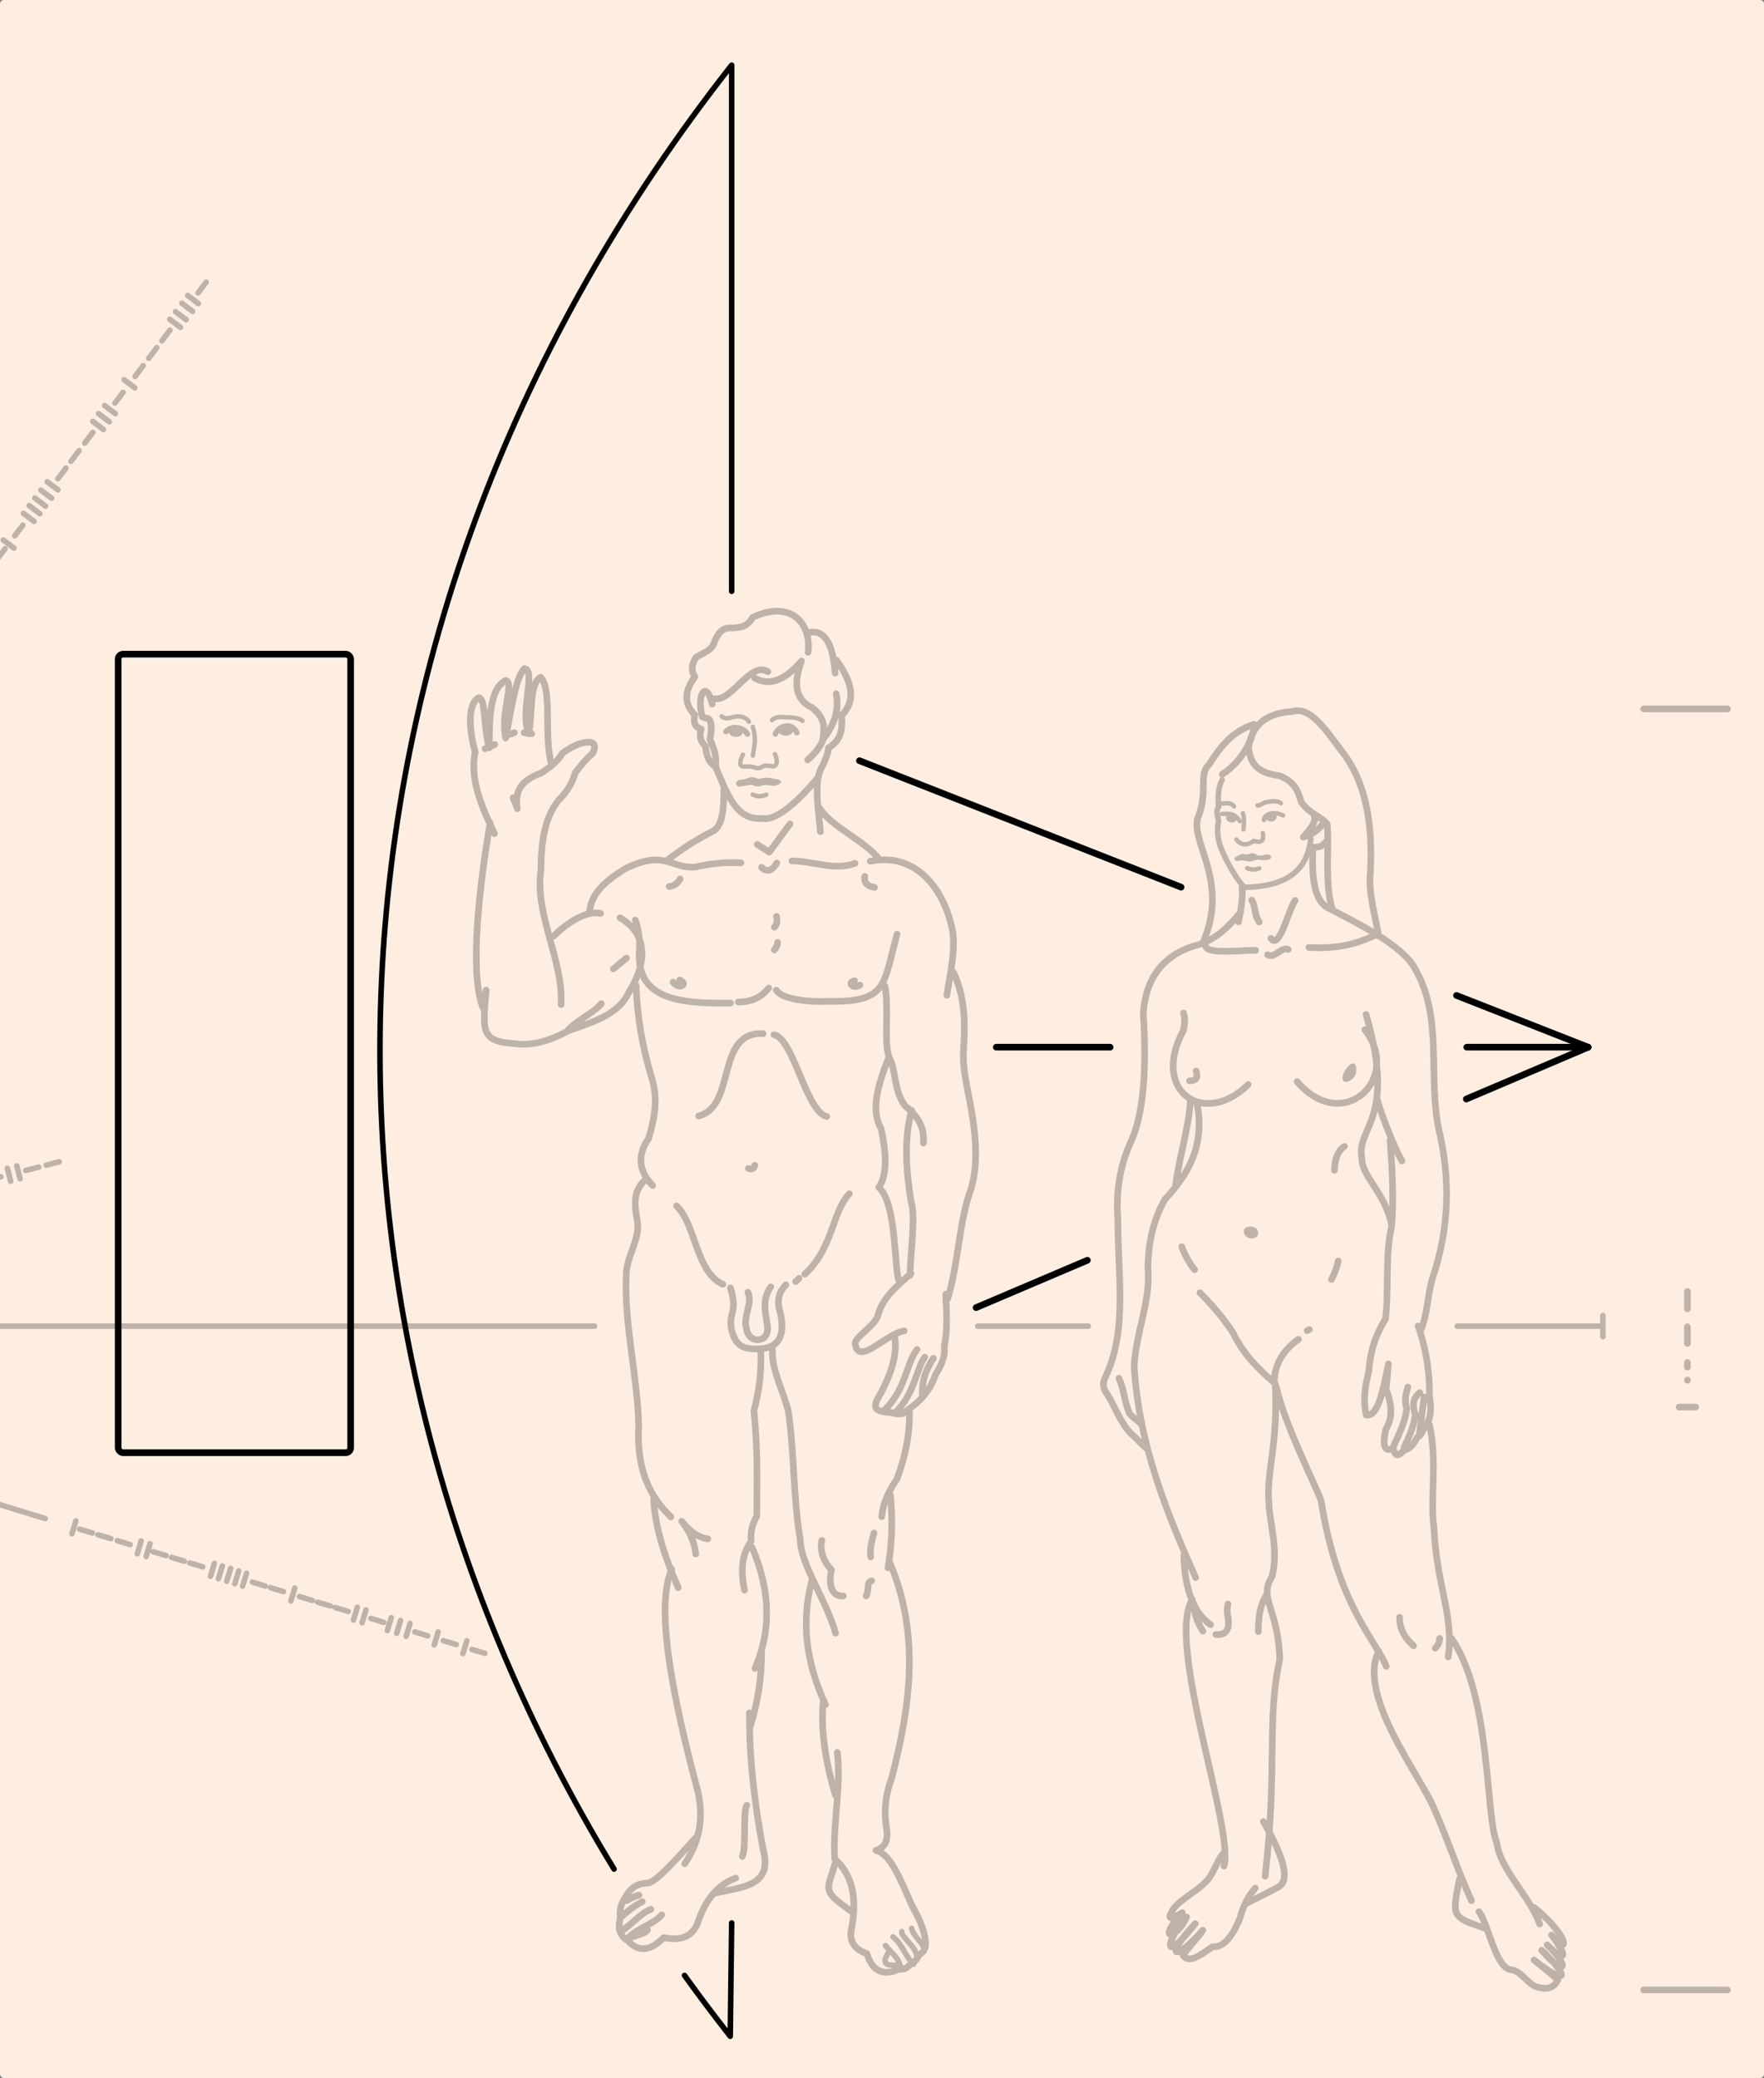 <?xml version="1.0" encoding="UTF-8" standalone="no"?>
<!-- Created with Inkscape (http://www.inkscape.org/) -->
<svg
   xmlns:svg="http://www.w3.org/2000/svg"
   xmlns="http://www.w3.org/2000/svg"
   version="1.0"
   width="1595.51"
   height="1878.857"
   id="svg7219">
  <rect width="100%" height="100%" fill="#808080" stroke="none"/>
  <defs
     id="defs7221" />
  <g
     transform="translate(-120.571,838.495)"
     id="layer1">
    <rect
       width="1595.51"
       height="1878.857"
       ry="3.539"
       x="120.571"
       y="-838.495"
       id="rect4746"
       style="opacity:1;fill:#fdeee1;fill-opacity:1;fill-rule:evenodd;stroke:none;stroke-width:5;stroke-linecap:round;stroke-linejoin:round;stroke-miterlimit:4;stroke-dasharray:none;stroke-opacity:1;display:inline;enable-background:new" />
    <path
       d="M 739.691,947.617 C 753.015,966.172 766.809,984.52 781.07,1002.646 L 782.352,900.158 M 782.352,-303.851 L 782.352,-779.584 C 387.525,-277.298 369.863,349.643 675.958,851.475"
       id="path3347"
       style="fill:none;fill-rule:evenodd;stroke:#000000;stroke-width:5;stroke-linecap:round;stroke-linejoin:round;stroke-miterlimit:4;stroke-dasharray:none;stroke-opacity:1;display:inline;enable-background:new" />
    <rect
       width="210.288"
       height="722.032"
       ry="4.476"
       x="227.45"
       y="-247.019"
       id="rect4157"
       style="opacity:1;fill:none;fill-opacity:1;fill-rule:evenodd;stroke:#000000;stroke-width:6;stroke-linecap:round;stroke-miterlimit:4;stroke-dasharray:none;stroke-opacity:1;display:inline;enable-background:new" />
    <path
       d="M 1124.655,108.341 L 1021.686,108.341 M 1557.054,108.341 L 1447.248,108.341"
       id="path4200"
       style="fill:none;fill-rule:evenodd;stroke:#000000;stroke-width:6;stroke-linecap:round;stroke-linejoin:miter;stroke-miterlimit:4;stroke-dasharray:none;stroke-opacity:1;display:inline;enable-background:new" />
    <path
       d="M 1188.859,-36.344 L 897.909,-150.692 M 1556.903,108.304 L 1437.951,61.554"
       id="path4207"
       style="fill:none;fill-rule:evenodd;stroke:#000000;stroke-width:6;stroke-linecap:round;stroke-linejoin:miter;stroke-miterlimit:4;stroke-dasharray:none;stroke-opacity:1;display:inline;enable-background:new" />
    <path
       d="M 1104.069,301.011 L 1003.433,343.813 M 1557.007,108.371 L 1446.836,155.228"
       id="path4209"
       style="fill:none;fill-rule:evenodd;stroke:#000000;stroke-width:6;stroke-linecap:round;stroke-linejoin:miter;stroke-miterlimit:4;stroke-dasharray:none;stroke-opacity:1;display:inline;enable-background:new" />
    <path
       d="M 82.065,-295.337 L 86.909,-291.674 L 91.752,-288.012"
       id="path4335"
       style="fill:none;fill-rule:evenodd;stroke:#000000;stroke-width:5;stroke-linecap:round;stroke-linejoin:miter;stroke-miterlimit:4;stroke-dasharray:none;stroke-opacity:0.251;display:inline;enable-background:new" />
    <path
       d="M 87.728,-302.841 L 92.572,-299.178 L 97.415,-295.517"
       id="path4337"
       style="fill:none;fill-rule:evenodd;stroke:#000000;stroke-width:5;stroke-linecap:round;stroke-linejoin:miter;stroke-miterlimit:4;stroke-dasharray:none;stroke-opacity:0.251;display:inline;enable-background:new" />
    <path
       d="M 93.033,-309.871 L 97.877,-306.208 L 102.72,-302.546"
       id="path4339"
       style="fill:none;fill-rule:evenodd;stroke:#000000;stroke-width:5;stroke-linecap:round;stroke-linejoin:miter;stroke-miterlimit:4;stroke-dasharray:none;stroke-opacity:0.251;display:inline;enable-background:new" />
    <path
       d="M 98.294,-316.844 L 103.139,-313.18 L 107.982,-309.519"
       id="path4341"
       style="fill:none;fill-rule:evenodd;stroke:#000000;stroke-width:5;stroke-linecap:round;stroke-linejoin:miter;stroke-miterlimit:4;stroke-dasharray:none;stroke-opacity:0.251;display:inline;enable-background:new" />
    <path
       d="M 123.512,-350.26 L 128.357,-346.597 L 133.2,-342.936"
       id="path4343"
       style="fill:none;fill-rule:evenodd;stroke:#000000;stroke-width:5;stroke-linecap:round;stroke-linejoin:miter;stroke-miterlimit:4;stroke-dasharray:none;stroke-opacity:0.251;display:inline;enable-background:new" />
    <path
       d="M 141.724,-374.393 L 146.568,-370.729 L 151.411,-367.068"
       id="path4345"
       style="fill:none;fill-rule:evenodd;stroke:#000000;stroke-width:5;stroke-linecap:round;stroke-linejoin:miter;stroke-miterlimit:4;stroke-dasharray:none;stroke-opacity:0.251;display:inline;enable-background:new" />
    <path
       d="M 146.965,-381.337 L 151.809,-377.674 L 156.652,-374.013"
       id="path4347"
       style="fill:none;fill-rule:evenodd;stroke:#000000;stroke-width:5;stroke-linecap:round;stroke-linejoin:miter;stroke-miterlimit:4;stroke-dasharray:none;stroke-opacity:0.251;display:inline;enable-background:new" />
    <path
       d="M 152.098,-388.14 L 156.943,-384.476 L 161.785,-380.815"
       id="path4349"
       style="fill:none;fill-rule:evenodd;stroke:#000000;stroke-width:5;stroke-linecap:round;stroke-linejoin:miter;stroke-miterlimit:4;stroke-dasharray:none;stroke-opacity:0.251;display:inline;enable-background:new" />
    <path
       d="M 157.53,-395.337 L 162.374,-391.674 L 167.217,-388.013"
       id="path4351"
       style="fill:none;fill-rule:evenodd;stroke:#000000;stroke-width:5;stroke-linecap:round;stroke-linejoin:miter;stroke-miterlimit:4;stroke-dasharray:none;stroke-opacity:0.251;display:inline;enable-background:new" />
    <path
       d="M 163.239,-402.903 L 168.083,-399.239 L 172.926,-395.578"
       id="path4353"
       style="fill:none;fill-rule:evenodd;stroke:#000000;stroke-width:5;stroke-linecap:round;stroke-linejoin:miter;stroke-miterlimit:4;stroke-dasharray:none;stroke-opacity:0.251;display:inline;enable-background:new" />
    <path
       d="M 204.431,-457.487 L 209.276,-453.824 L 214.118,-450.163"
       id="path4355"
       style="fill:none;fill-rule:evenodd;stroke:#000000;stroke-width:5;stroke-linecap:round;stroke-linejoin:miter;stroke-miterlimit:4;stroke-dasharray:none;stroke-opacity:0.251;display:inline;enable-background:new" />
    <path
       d="M 209.714,-464.487 L 214.558,-460.824 L 219.401,-457.163"
       id="path4357"
       style="fill:none;fill-rule:evenodd;stroke:#000000;stroke-width:5;stroke-linecap:round;stroke-linejoin:miter;stroke-miterlimit:4;stroke-dasharray:none;stroke-opacity:0.251;display:inline;enable-background:new" />
    <path
       d="M 215.229,-471.796 L 220.073,-468.132 L 224.916,-464.471"
       id="path4359"
       style="fill:none;fill-rule:evenodd;stroke:#000000;stroke-width:5;stroke-linecap:round;stroke-linejoin:miter;stroke-miterlimit:4;stroke-dasharray:none;stroke-opacity:0.251;display:inline;enable-background:new" />
    <path
       d="M 232.844,-495.137 L 237.688,-491.474 L 242.531,-487.813"
       id="path4361"
       style="fill:none;fill-rule:evenodd;stroke:#000000;stroke-width:5;stroke-linecap:round;stroke-linejoin:miter;stroke-miterlimit:4;stroke-dasharray:none;stroke-opacity:0.251;display:inline;enable-background:new" />
    <path
       d="M 274.097,-549.803 L 278.942,-546.139 L 283.784,-542.478"
       id="path4363"
       style="fill:none;fill-rule:evenodd;stroke:#000000;stroke-width:5;stroke-linecap:round;stroke-linejoin:miter;stroke-miterlimit:4;stroke-dasharray:none;stroke-opacity:0.251;display:inline;enable-background:new" />
    <path
       d="M 279.315,-556.718 L 284.16,-553.054 L 289.003,-549.393"
       id="path4365"
       style="fill:none;fill-rule:evenodd;stroke:#000000;stroke-width:5;stroke-linecap:round;stroke-linejoin:miter;stroke-miterlimit:4;stroke-dasharray:none;stroke-opacity:0.251;display:inline;enable-background:new" />
    <path
       d="M 285.045,-564.311 L 289.89,-560.647 L 294.733,-556.986"
       id="path4367"
       style="fill:none;fill-rule:evenodd;stroke:#000000;stroke-width:5;stroke-linecap:round;stroke-linejoin:miter;stroke-miterlimit:4;stroke-dasharray:none;stroke-opacity:0.251;display:inline;enable-background:new" />
    <path
       d="M 290.329,-571.313 L 295.174,-567.649 L 300.017,-563.988"
       id="path4369"
       style="fill:none;fill-rule:evenodd;stroke:#000000;stroke-width:5;stroke-linecap:round;stroke-linejoin:miter;stroke-miterlimit:4;stroke-dasharray:none;stroke-opacity:0.251;display:inline;enable-background:new" />
    <path
       d="M 299.716,-573.668 L 303.379,-578.513 L 307.041,-583.355"
       id="path4371"
       style="fill:none;fill-rule:evenodd;stroke:#000000;stroke-width:5;stroke-linecap:round;stroke-linejoin:miter;stroke-miterlimit:4;stroke-dasharray:none;stroke-opacity:0.251;display:inline;enable-background:new" />
    <path
       d="M 266.962,-530.265 L 270.626,-535.11 L 274.287,-539.953"
       id="path4373"
       style="fill:none;fill-rule:evenodd;stroke:#000000;stroke-width:5;stroke-linecap:round;stroke-linejoin:miter;stroke-miterlimit:4;stroke-dasharray:none;stroke-opacity:0.251;display:inline;enable-background:new" />
    <path
       d="M 255.08,-514.521 L 258.744,-519.365 L 262.405,-524.208"
       id="path4375"
       style="fill:none;fill-rule:evenodd;stroke:#000000;stroke-width:5;stroke-linecap:round;stroke-linejoin:miter;stroke-miterlimit:4;stroke-dasharray:none;stroke-opacity:0.251;display:inline;enable-background:new" />
    <path
       d="M 242.729,-498.153 L 246.392,-502.998 L 250.054,-507.841"
       id="path4377"
       style="fill:none;fill-rule:evenodd;stroke:#000000;stroke-width:5;stroke-linecap:round;stroke-linejoin:miter;stroke-miterlimit:4;stroke-dasharray:none;stroke-opacity:0.251;display:inline;enable-background:new" />
    <path
       d="M 224.521,-474.025 L 228.184,-478.87 L 231.845,-483.712"
       id="path4379"
       style="fill:none;fill-rule:evenodd;stroke:#000000;stroke-width:5;stroke-linecap:round;stroke-linejoin:miter;stroke-miterlimit:4;stroke-dasharray:none;stroke-opacity:0.251;display:inline;enable-background:new" />
    <path
       d="M 197.219,-437.848 L 200.883,-442.692 L 204.544,-447.535"
       id="path4381"
       style="fill:none;fill-rule:evenodd;stroke:#000000;stroke-width:5;stroke-linecap:round;stroke-linejoin:miter;stroke-miterlimit:4;stroke-dasharray:none;stroke-opacity:0.251;display:inline;enable-background:new" />
    <path
       d="M 184.805,-421.398 L 188.469,-426.242 L 192.13,-431.085"
       id="path4383"
       style="fill:none;fill-rule:evenodd;stroke:#000000;stroke-width:5;stroke-linecap:round;stroke-linejoin:miter;stroke-miterlimit:4;stroke-dasharray:none;stroke-opacity:0.251;display:inline;enable-background:new" />
    <path
       d="M 172.944,-405.68 L 176.608,-410.525 L 180.269,-415.368"
       id="path4385"
       style="fill:none;fill-rule:evenodd;stroke:#000000;stroke-width:5;stroke-linecap:round;stroke-linejoin:miter;stroke-miterlimit:4;stroke-dasharray:none;stroke-opacity:0.251;display:inline;enable-background:new" />
    <path
       d="M 133.93,-353.981 L 137.593,-358.826 L 141.254,-363.669"
       id="path4387"
       style="fill:none;fill-rule:evenodd;stroke:#000000;stroke-width:5;stroke-linecap:round;stroke-linejoin:miter;stroke-miterlimit:4;stroke-dasharray:none;stroke-opacity:0.251;display:inline;enable-background:new" />
    <path
       d="M 117.83,-332.648 L 121.494,-337.492 L 125.155,-342.335"
       id="path4389"
       style="fill:none;fill-rule:evenodd;stroke:#000000;stroke-width:5;stroke-linecap:round;stroke-linejoin:miter;stroke-miterlimit:4;stroke-dasharray:none;stroke-opacity:0.251;display:inline;enable-background:new" />
    <path
       d="M 107.161,-318.51 L 110.824,-323.354 L 114.486,-328.197"
       id="path4391"
       style="fill:none;fill-rule:evenodd;stroke:#000000;stroke-width:5;stroke-linecap:round;stroke-linejoin:miter;stroke-miterlimit:4;stroke-dasharray:none;stroke-opacity:0.251;display:inline;enable-background:new" />
    <path
       d="M -346.208,378.952 L 161.503,534.562"
       id="path3365"
       style="fill:none;fill-rule:evenodd;stroke:#000000;stroke-width:5;stroke-linecap:round;stroke-linejoin:miter;stroke-miterlimit:4;stroke-dasharray:none;stroke-opacity:0.251;display:inline;enable-background:new" />
    <path
       d="M 192.539,544.075 L 198.348,545.846 L 204.156,547.615"
       id="path3367"
       style="fill:none;fill-rule:evenodd;stroke:#000000;stroke-width:5;stroke-linecap:round;stroke-linejoin:miter;stroke-miterlimit:4;stroke-dasharray:none;stroke-opacity:0.251;display:inline;enable-background:new" />
    <path
       d="M 209.219,549.187 L 215.029,550.958 L 220.836,552.727"
       id="path3369"
       style="fill:none;fill-rule:evenodd;stroke:#000000;stroke-width:5;stroke-linecap:round;stroke-linejoin:miter;stroke-miterlimit:4;stroke-dasharray:none;stroke-opacity:0.251;display:inline;enable-background:new" />
    <path
       d="M 226.677,554.558 L 232.487,556.329 L 238.294,558.099"
       id="path3371"
       style="fill:none;fill-rule:evenodd;stroke:#000000;stroke-width:5;stroke-linecap:round;stroke-linejoin:miter;stroke-miterlimit:4;stroke-dasharray:none;stroke-opacity:0.251;display:inline;enable-background:new" />
    <path
       d="M 259.158,564.514 L 264.968,566.285 L 270.776,568.054"
       id="path3373"
       style="fill:none;fill-rule:evenodd;stroke:#000000;stroke-width:5;stroke-linecap:round;stroke-linejoin:miter;stroke-miterlimit:4;stroke-dasharray:none;stroke-opacity:0.251;display:inline;enable-background:new" />
    <path
       d="M 275.759,569.602 L 281.569,571.373 L 287.376,573.142"
       id="path3375"
       style="fill:none;fill-rule:evenodd;stroke:#000000;stroke-width:5;stroke-linecap:round;stroke-linejoin:miter;stroke-miterlimit:4;stroke-dasharray:none;stroke-opacity:0.251;display:inline;enable-background:new" />
    <path
       d="M 292.273,574.663 L 298.083,576.434 L 303.89,578.203"
       id="path3377"
       style="fill:none;fill-rule:evenodd;stroke:#000000;stroke-width:5;stroke-linecap:round;stroke-linejoin:miter;stroke-miterlimit:4;stroke-dasharray:none;stroke-opacity:0.251;display:inline;enable-background:new" />
    <path
       d="M 348.874,592.011 L 354.684,593.782 L 360.492,595.551"
       id="path3379"
       style="fill:none;fill-rule:evenodd;stroke:#000000;stroke-width:5;stroke-linecap:round;stroke-linejoin:miter;stroke-miterlimit:4;stroke-dasharray:none;stroke-opacity:0.251;display:inline;enable-background:new" />
    <path
       d="M 365.276,597.038 L 371.086,598.809 L 376.894,600.579"
       id="path3381"
       style="fill:none;fill-rule:evenodd;stroke:#000000;stroke-width:5;stroke-linecap:round;stroke-linejoin:miter;stroke-miterlimit:4;stroke-dasharray:none;stroke-opacity:0.251;display:inline;enable-background:new" />
    <path
       d="M 391.471,605.067 L 397.281,606.838 L 403.088,608.607"
       id="path3383"
       style="fill:none;fill-rule:evenodd;stroke:#000000;stroke-width:5;stroke-linecap:round;stroke-linejoin:miter;stroke-miterlimit:4;stroke-dasharray:none;stroke-opacity:0.251;display:inline;enable-background:new" />
    <path
       d="M 407.811,610.075 L 413.621,611.846 L 419.428,613.615"
       id="path3385"
       style="fill:none;fill-rule:evenodd;stroke:#000000;stroke-width:5;stroke-linecap:round;stroke-linejoin:miter;stroke-miterlimit:4;stroke-dasharray:none;stroke-opacity:0.251;display:inline;enable-background:new" />
    <path
       d="M 423.84,614.988 L 429.65,616.759 L 435.458,618.528"
       id="path3387"
       style="fill:none;fill-rule:evenodd;stroke:#000000;stroke-width:5;stroke-linecap:round;stroke-linejoin:miter;stroke-miterlimit:4;stroke-dasharray:none;stroke-opacity:0.251;display:inline;enable-background:new" />
    <path
       d="M 456.061,624.863 L 461.871,626.634 L 467.678,628.403"
       id="path3389"
       style="fill:none;fill-rule:evenodd;stroke:#000000;stroke-width:5;stroke-linecap:round;stroke-linejoin:miter;stroke-miterlimit:4;stroke-dasharray:none;stroke-opacity:0.251;display:inline;enable-background:new" />
    <path
       d="M 495.811,637.047 L 501.621,638.817 L 507.429,640.587"
       id="path3391"
       style="fill:none;fill-rule:evenodd;stroke:#000000;stroke-width:5;stroke-linecap:round;stroke-linejoin:miter;stroke-miterlimit:4;stroke-dasharray:none;stroke-opacity:0.251;display:inline;enable-background:new" />
    <path
       d="M 521.603,644.931 L 527.412,646.702 L 533.22,648.471"
       id="path3393"
       style="fill:none;fill-rule:evenodd;stroke:#000000;stroke-width:5;stroke-linecap:round;stroke-linejoin:miter;stroke-miterlimit:4;stroke-dasharray:none;stroke-opacity:0.251;display:inline;enable-background:new" />
    <path
       d="M 185.652,548.317 L 187.423,542.507 L 189.192,536.699"
       id="path3397"
       style="fill:none;fill-rule:evenodd;stroke:#000000;stroke-width:5;stroke-linecap:round;stroke-linejoin:miter;stroke-miterlimit:4;stroke-dasharray:none;stroke-opacity:0.251;display:inline;enable-background:new" />
    <path
       d="M 244.732,566.424 L 246.503,560.615 L 248.272,554.807"
       id="path3399"
       style="fill:none;fill-rule:evenodd;stroke:#000000;stroke-width:5;stroke-linecap:round;stroke-linejoin:miter;stroke-miterlimit:4;stroke-dasharray:none;stroke-opacity:0.251;display:inline;enable-background:new" />
    <path
       d="M 252.746,568.881 L 254.516,563.071 L 256.286,557.263"
       id="path3401"
       style="fill:none;fill-rule:evenodd;stroke:#000000;stroke-width:5;stroke-linecap:round;stroke-linejoin:miter;stroke-miterlimit:4;stroke-dasharray:none;stroke-opacity:0.251;display:inline;enable-background:new" />
    <path
       d="M 310.943,586.718 L 312.713,580.908 L 314.483,575.1"
       id="path3403"
       style="fill:none;fill-rule:evenodd;stroke:#000000;stroke-width:5;stroke-linecap:round;stroke-linejoin:miter;stroke-miterlimit:4;stroke-dasharray:none;stroke-opacity:0.251;display:inline;enable-background:new" />
    <path
       d="M 318.14,588.923 L 319.91,583.114 L 321.68,577.306"
       id="path3405"
       style="fill:none;fill-rule:evenodd;stroke:#000000;stroke-width:5;stroke-linecap:round;stroke-linejoin:miter;stroke-miterlimit:4;stroke-dasharray:none;stroke-opacity:0.251;display:inline;enable-background:new" />
    <path
       d="M 325.643,591.223 L 327.413,585.413 L 329.183,579.606"
       id="path3407"
       style="fill:none;fill-rule:evenodd;stroke:#000000;stroke-width:5;stroke-linecap:round;stroke-linejoin:miter;stroke-miterlimit:4;stroke-dasharray:none;stroke-opacity:0.251;display:inline;enable-background:new" />
    <path
       d="M 332.961,593.466 L 334.732,587.656 L 336.502,581.849"
       id="path3409"
       style="fill:none;fill-rule:evenodd;stroke:#000000;stroke-width:5;stroke-linecap:round;stroke-linejoin:miter;stroke-miterlimit:4;stroke-dasharray:none;stroke-opacity:0.251;display:inline;enable-background:new" />
    <path
       d="M 340.009,595.626 L 341.78,589.816 L 343.549,584.009"
       id="path3411"
       style="fill:none;fill-rule:evenodd;stroke:#000000;stroke-width:5;stroke-linecap:round;stroke-linejoin:miter;stroke-miterlimit:4;stroke-dasharray:none;stroke-opacity:0.251;display:inline;enable-background:new" />
    <path
       d="M 383.661,609.005 L 385.432,603.195 L 387.201,597.388"
       id="path3413"
       style="fill:none;fill-rule:evenodd;stroke:#000000;stroke-width:5;stroke-linecap:round;stroke-linejoin:miter;stroke-miterlimit:4;stroke-dasharray:none;stroke-opacity:0.251;display:inline;enable-background:new" />
    <path
       d="M 440.266,626.354 L 442.037,620.544 L 443.806,614.737"
       id="path3415"
       style="fill:none;fill-rule:evenodd;stroke:#000000;stroke-width:5;stroke-linecap:round;stroke-linejoin:miter;stroke-miterlimit:4;stroke-dasharray:none;stroke-opacity:0.251;display:inline;enable-background:new" />
    <path
       d="M 448.06,628.743 L 449.831,622.933 L 451.6,617.126"
       id="path3417"
       style="fill:none;fill-rule:evenodd;stroke:#000000;stroke-width:5;stroke-linecap:round;stroke-linejoin:miter;stroke-miterlimit:4;stroke-dasharray:none;stroke-opacity:0.251;display:inline;enable-background:new" />
    <path
       d="M 470.915,635.748 L 472.686,629.938 L 474.455,624.131"
       id="path3419"
       style="fill:none;fill-rule:evenodd;stroke:#000000;stroke-width:5;stroke-linecap:round;stroke-linejoin:miter;stroke-miterlimit:4;stroke-dasharray:none;stroke-opacity:0.251;display:inline;enable-background:new" />
    <path
       d="M 479.341,638.331 L 481.112,632.521 L 482.882,626.713"
       id="path3421"
       style="fill:none;fill-rule:evenodd;stroke:#000000;stroke-width:5;stroke-linecap:round;stroke-linejoin:miter;stroke-miterlimit:4;stroke-dasharray:none;stroke-opacity:0.251;display:inline;enable-background:new" />
    <path
       d="M 487.917,640.959 L 489.688,635.149 L 491.457,629.342"
       id="path3423"
       style="fill:none;fill-rule:evenodd;stroke:#000000;stroke-width:5;stroke-linecap:round;stroke-linejoin:miter;stroke-miterlimit:4;stroke-dasharray:none;stroke-opacity:0.251;display:inline;enable-background:new" />
    <path
       d="M 513.31,648.742 L 515.081,642.932 L 516.85,637.125"
       id="path3425"
       style="fill:none;fill-rule:evenodd;stroke:#000000;stroke-width:5;stroke-linecap:round;stroke-linejoin:miter;stroke-miterlimit:4;stroke-dasharray:none;stroke-opacity:0.251;display:inline;enable-background:new" />
    <path
       d="M 93.281,232.778 L 87.399,234.293 L 81.52,235.807"
       id="path3482"
       style="fill:none;fill-rule:evenodd;stroke:#000000;stroke-width:5;stroke-linecap:round;stroke-linejoin:miter;stroke-miterlimit:4;stroke-dasharray:none;stroke-opacity:0.251;display:inline;enable-background:new" />
    <path
       d="M 121.358,225.57 L 115.476,227.085 L 109.597,228.598"
       id="path3484"
       style="fill:none;fill-rule:evenodd;stroke:#000000;stroke-width:5;stroke-linecap:round;stroke-linejoin:miter;stroke-miterlimit:4;stroke-dasharray:none;stroke-opacity:0.251;display:inline;enable-background:new" />
    <path
       d="M 155.655,216.758 L 149.773,218.272 L 143.894,219.786"
       id="path3486"
       style="fill:none;fill-rule:evenodd;stroke:#000000;stroke-width:5;stroke-linecap:round;stroke-linejoin:miter;stroke-miterlimit:4;stroke-dasharray:none;stroke-opacity:0.251;display:inline;enable-background:new" />
    <path
       d="M 174.135,212.004 L 168.253,213.518 L 162.374,215.032"
       id="path3488"
       style="fill:none;fill-rule:evenodd;stroke:#000000;stroke-width:5;stroke-linecap:round;stroke-linejoin:miter;stroke-miterlimit:4;stroke-dasharray:none;stroke-opacity:0.251;display:inline;enable-background:new" />
    <path
       d="M 135.761,215.599 L 137.275,221.481 L 138.789,227.36"
       id="path3490"
       style="fill:none;fill-rule:evenodd;stroke:#000000;stroke-width:5;stroke-linecap:round;stroke-linejoin:miter;stroke-miterlimit:4;stroke-dasharray:none;stroke-opacity:0.251;display:inline;enable-background:new" />
    <path
       d="M 127.2,217.798 L 128.714,223.68 L 130.228,229.56"
       id="path3492"
       style="fill:none;fill-rule:evenodd;stroke:#000000;stroke-width:5;stroke-linecap:round;stroke-linejoin:miter;stroke-miterlimit:4;stroke-dasharray:none;stroke-opacity:0.251;display:inline;enable-background:new" />
    <path
       d="M 99.295,224.968 L 100.809,230.85 L 102.323,236.73"
       id="path3494"
       style="fill:none;fill-rule:evenodd;stroke:#000000;stroke-width:5;stroke-linecap:round;stroke-linejoin:miter;stroke-miterlimit:4;stroke-dasharray:none;stroke-opacity:0.251;display:inline;enable-background:new" />
    <path
       d="M 1004.925,360.575 L 1104.918,360.575 M 1438.543,360.575 L 1567.476,360.575 M -402.51,360.575 L 658.36,360.575 M 1570.364,350.986 L 1570.364,370.163"
       id="path4211"
       style="fill:none;fill-rule:evenodd;stroke:#000000;stroke-width:5;stroke-linecap:round;stroke-linejoin:miter;stroke-miterlimit:4;stroke-dasharray:none;stroke-opacity:0.251;display:inline;enable-background:new" />
    <g
       id="g8402"
       style="opacity:0.25">
      <path
         d="M 1240.785,-5.033 C 1242.831,-15.876 1244.877,-25.305 1243.982,-37.156 M 1309.305,-100.27 C 1311.234,-95.32 1305.286,-88.455 1299.339,-81.59 C 1306.233,-83.513 1313.141,-87.409 1318.114,-95.269 M 1319.948,-77.488 C 1316.97,-73.561 1314.014,-72.596 1311.066,-72.618 M 1252.725,-24.686 C 1256.612,-18.734 1254.595,-11.84 1259.458,-4.894 M 1256.32,20.748 C 1241.578,20.637 1214.031,24.38 1211.134,17.449 M 1267.101,24.776 C 1272.968,28.769 1279.935,16.975 1285.81,19.981 M 1304.497,18.146 C 1337.897,20.37 1355.66,10.631 1365.517,6.756 M 1270.159,9.993 C 1277.94,20.909 1286.08,-16.54 1292.035,-24.392 M 1405.124,365.37 C 1412.12,349.629 1411.255,333.828 1416.293,317.085 C 1431.363,272.778 1432.675,228.369 1422.193,183.871 C 1411.74,135.425 1425.887,83.214 1401.639,39.6 C 1391.964,18.799 1357.699,0.775 1320.492,-18.257 C 1308.757,-26.242 1306.938,-45.997 1308.118,-72.64 M 1379.298,269.428 C 1373.62,239.773 1352.102,225.793 1352.233,208.026 C 1347.524,180.352 1383.938,173.714 1356.139,78.745 M 1377.902,192.424 C 1379.678,218.102 1381.446,244.767 1379.291,270.415 C 1373.204,296.035 1376.916,325.675 1373.756,354.278 C 1364.808,368.03 1359.778,383.786 1358.663,401.546 C 1354.623,416.322 1353.537,430.134 1356.406,441.013 C 1367.209,442.081 1371.308,419.408 1376.405,394.769 C 1375.363,402.658 1375.305,410.554 1374.271,417.456 C 1379.09,430.324 1380.968,442.184 1374.001,453.977 C 1369.93,472.701 1374.837,473.725 1380.756,470.808 C 1382.656,479.706 1385.619,477.754 1390.569,472.855 C 1393.524,471.89 1397.463,470.933 1402.45,461.099 C 1404.423,460.126 1406.403,458.167 1408.405,453.246 C 1415.35,444.414 1415.423,434.544 1413.531,424.659 C 1413.691,402.944 1410.897,382.194 1403.195,360.42 M 1366.379,155.815 C 1368.286,163.726 1378.878,193.418 1388.574,211.259 M 1293.771,139.479 C 1335.672,188.16 1389.129,136.243 1355.054,92.556 M 1338.018,136.848 C 1343.929,134.918 1344.941,130.978 1343.995,126.035 C 1340.042,128.967 1337.05,134.867 1338.018,136.848 z M 1196.476,138.753 C 1202.373,138.797 1204.36,135.85 1202.439,129.913 M 1249.524,142.11 C 1209.921,181.299 1161.023,148.359 1190.916,93.305 C 1191.935,88.377 1192.962,82.462 1191.033,77.512 M 1197.335,155.54 C 1196.169,180.209 1187.12,207.78 1183.989,232.434 M 1242.816,-13.902 C 1231.904,-0.164 1220.03,10.606 1205.252,15.431 C 1175.71,23.107 1156.891,42.708 1154.663,78.227 C 1158.192,132.544 1153.983,170.023 1143.987,192.652 C 1133.001,216.26 1129.878,239.927 1131.668,263.631 C 1131.31,311.996 1140.758,363.396 1120.788,405.692 C 1117.796,411.593 1117.759,416.528 1121.654,421.492 C 1129.428,433.396 1133.257,447.244 1143.987,458.182 C 1148.872,462.167 1152.767,467.131 1157.651,471.116 M 1189.469,288.74 C 1192.359,296.658 1196.239,303.597 1201.109,309.556 M 1327.576,219.687 C 1327.649,209.817 1330.656,201.942 1336.582,198.038 M 1248.545,274.375 C 1248.516,278.323 1253.422,279.346 1255.403,277.387 C 1256.415,273.446 1251.508,272.422 1248.545,274.375 z M 1324.88,318.377 C 1327.872,312.477 1329.874,307.556 1330.901,301.641 M 1302.916,364.607 L 1304.888,363.634 M 1294.995,372.444 C 1280.173,383.192 1273.198,395.972 1273.082,411.765 C 1259.41,399.818 1245.747,386.883 1236.065,367.069 C 1227.322,353.184 1216.599,341.259 1205.869,330.321 M 1132.567,407.754 C 1137.408,417.662 1137.327,428.519 1142.161,439.413 C 1145.08,443.383 1148.021,444.393 1151.923,448.37 M 1203.209,158.545 C 1210.78,198.086 1194.865,223.632 1174.059,246.18 C 1164.1,263.873 1159.032,284.564 1158.857,308.253 C 1161.586,337.887 1147.608,367.395 1146.406,397 C 1150.794,468.104 1175.893,529.491 1201.997,587.925 M 1215.441,630.471 C 1199.797,619.496 1192.096,597.722 1191.332,568.104 M 1208.518,636.342 C 1203.663,628.409 1200.765,621.478 1200.831,612.594 M 1258.64,636.716 C 1258.749,621.911 1260.788,612.055 1265.76,604.195 M 1220.289,639.391 C 1230.11,640.452 1233.109,633.564 1231.217,623.679 C 1230.263,619.724 1230.293,615.775 1231.305,611.834 M 1198.902,607.644 C 1175.016,647.937 1237.647,817.199 1227.585,848.711 M 1274.057,412.759 C 1276.574,471.017 1265.61,491.664 1268.34,521.298 C 1268.237,535.116 1277.846,564.801 1270.798,587.452 C 1258.859,607.105 1276.49,615.133 1278.112,661.539 C 1265.895,718.7 1276.428,756.288 1264.865,857.874 M 1263.265,808.506 C 1282.672,842.213 1287.44,861.99 1276.585,867.832 C 1267.704,872.701 1257.84,877.563 1247.975,882.425 M 1227.673,836.867 C 1221.74,841.758 1217.685,858.508 1209.779,864.372 C 1200.868,873.189 1183.112,881.941 1180.098,890.802 C 1175.119,899.649 1184.99,893.8 1189.926,890.875 C 1166.149,916.363 1183.839,916.495 1193.828,894.853 C 1175.992,914.462 1169.898,941.068 1201.646,900.834 C 1172.919,931.22 1182.71,936.228 1208.482,906.808 C 1205.497,911.721 1193.609,924.464 1190.624,929.378 C 1195.479,937.311 1206.348,929.495 1217.217,921.679 C 1227.037,922.74 1234.973,912.928 1241.976,896.2 C 1245.012,884.377 1249.992,875.53 1255.94,868.665 M 1508.396,886.344 C 1519.141,895.308 1525.969,902.269 1531.8,911.196 C 1536.663,918.142 1536.597,927.025 1523.938,911.137 C 1539.516,930.996 1536.524,936.896 1519.941,919.991 C 1540.44,938.899 1537.404,950.722 1514.99,924.89 C 1541.343,949.764 1538.336,957.639 1508.045,933.722 C 1516.839,940.697 1525.633,947.673 1529.535,951.65 C 1525.538,960.504 1517.676,960.446 1508.853,957.418 C 1501.02,953.412 1495.203,942.51 1486.358,942.444 C 1472.629,938.393 1467.003,901.828 1458.245,889.918 M 1440.774,860.174 C 1433.639,894.669 1433.639,894.669 1463.05,904.76 M 1399.089,649.61 C 1390.302,641.648 1386.429,633.722 1386.503,623.852 M 1367.603,654.311 C 1347.648,694.633 1406.074,768.115 1417.656,796.827 C 1429.259,822.578 1438.867,852.263 1451.439,879.996 M 1374.38,668.181 C 1365.704,645.413 1330.557,613.563 1315.535,518.689 C 1312.659,508.796 1282.624,450.333 1275.018,415.728 M 1430.464,659.715 C 1435.663,621.257 1420.121,596.464 1417.568,543.141 C 1413.827,517.449 1420.976,480.979 1413.348,449.335 M 1433.537,642.958 C 1469.512,695.543 1463.809,802.107 1474.43,827.851 C 1477.203,851.562 1504.538,876.444 1513.2,901.186 M 1418.73,651.731 C 1420.71,649.772 1422.697,646.825 1422.726,642.877 M 1404.715,420.645 C 1398.782,425.536 1397.755,431.451 1400.638,440.356 C 1399.582,450.219 1395.578,460.06 1390.591,469.894 M 1404.437,458.152 L 1408.617,424.622 M 1379.766,471.788 C 1385.757,459 1392.746,444.246 1392.819,434.375 C 1390.898,428.438 1391.924,422.523 1393.941,415.629 M 1226.047,-138.402 C 1245.797,-151.087 1254.803,-172.736 1254.884,-183.593 C 1240.105,-178.768 1228.246,-169.973 1214.32,-147.373 C 1204.426,-138.563 1213.176,-125.666 1205.138,-102.035 C 1194.16,-79.414 1233.215,-44.574 1209.205,12.499 M 1367.475,7.758 C 1364.659,-10.031 1357.94,-31.797 1360.037,-49.549 C 1362.317,-91.978 1356.712,-131.504 1333.338,-160.304 C 1318.742,-180.155 1305.129,-199.999 1289.368,-195.181 C 1262.819,-193.405 1252.896,-180.647 1249.816,-162.902 C 1251.643,-144.133 1262.417,-139.117 1278.127,-137.026 C 1292.824,-130.994 1294.724,-122.095 1297.607,-113.19 C 1305.389,-102.274 1314.226,-101.221 1321.047,-93.273 C 1322.838,-69.569 1318.687,-39.987 1325.399,-17.234"
         id="path2632"
         style="opacity:1;fill:none;fill-rule:evenodd;stroke:#000000;stroke-width:6;stroke-linecap:round;stroke-linejoin:round;stroke-miterlimit:4;stroke-dasharray:none;display:inline;enable-background:new" />
      <path
         d="M 1226.032,-133.435 C 1222.043,-125.903 1221.984,-116.661 1222.909,-109.094 C 1219.931,-105.335 1221.86,-100.596 1222.814,-96.809 C 1219.749,-81.71 1224.582,-71.28 1230.391,-59.898 C 1235.232,-50.413 1240.087,-42.818 1245.933,-36.161 C 1286.234,-36.818 1303.065,-52.763 1306.225,-80.147"
         id="path2644"
         style="opacity:1;fill:none;fill-rule:evenodd;stroke:#000000;stroke-width:5;stroke-linecap:round;stroke-linejoin:round;display:inline;enable-background:new" />
      <path
         d="M 819.251,382.259 C 818.145,398.958 828.809,418.694 833.584,437.404 C 839.196,475.776 837.913,516.062 844.508,554.441 C 844.354,575.08 868.668,609.659 876.318,638.218"
         id="path2666"
         style="opacity:1;fill:none;fill-rule:evenodd;stroke:#000000;stroke-width:6;stroke-linecap:round;stroke-linejoin:round;stroke-miterlimit:4;stroke-dasharray:none;display:inline;enable-background:new" />
      <path
         d="M 934.648,320.676 C 928.763,317.704 932.971,249.907 915.341,235.093 C 923.248,224.314 922.345,204.655 917.523,182.03 C 907.764,165.283 914.739,141.724 924.667,117.194 M 902.729,-46.042 C 901.726,-41.132 904.658,-37.189 911.534,-36.178 M 755.895,-190.131 C 750.087,-211.777 759.856,-223.69 764.732,-201.877 M 851.07,-151.413 C 857.973,-157.282 863.902,-165.12 864.905,-170.03 M 859.847,-134.67 C 844.046,-116.061 823.323,-95.506 809.576,-98.511 C 785.981,-96.642 778.219,-121.243 767.508,-145.857 C 769.51,-154.695 765.611,-162.573 762.695,-170.447 C 764.696,-179.284 764.74,-190.095 758.84,-189.136 M 594.657,-176.047 L 601.532,-175.036 M 728.182,580.279 C 713.304,613.634 727.729,691.334 751.93,781.852 C 757.718,808.411 751.737,829.026 739.872,846.668 M 786.011,859.633 C 770.262,865.465 759.399,878.198 752.439,897.825 C 747.461,913.53 735.656,916.43 720.926,913.422 C 710.071,924.188 699.244,928.075 688.482,916.238 C 684.559,914.256 681.626,910.313 680.663,905.395 C 680.679,901.464 680.691,898.515 681.686,895.571 C 680.728,889.67 681.734,883.778 685.69,877.897 C 690.644,868.089 697.539,864.186 706.384,864.222 C 714.251,863.271 733.999,840.747 749.796,823.121 M 701.402,880.91 C 694.507,884.813 687.607,889.698 681.686,895.571 M 698.478,875.001 C 694.543,875.967 690.604,877.917 687.647,879.871 M 709.237,887.821 C 699.393,891.712 692.473,901.512 682.621,907.369 M 719.044,892.775 C 712.129,901.592 696.392,904.476 687.503,915.251 C 693.416,911.344 704.23,910.405 706.212,906.482 M 791.988,840.001 C 795.951,832.155 792.156,798.724 796.107,793.826 M 809.445,656.287 C 809.357,677.908 806.32,699.518 799.349,722.094 M 798.414,710.296 C 798.245,751.574 802.995,791.888 810.689,833.198 C 820.376,867.635 790.893,867.515 767.282,873.316 M 892.028,890.532 C 861.646,869.769 869.504,870.784 876.492,844.277 M 877.876,746.002 C 881.683,776.484 873.684,809.867 875.517,842.307 C 891.186,856.131 896.016,876.789 890.989,904.288 C 887.993,916.069 892.875,923.951 904.652,927.931 C 909.502,943.675 919.31,948.63 934.08,941.81 C 938.007,942.809 941.946,940.859 944.915,935.957 C 947.863,935.969 949.841,933.029 951.822,929.106 C 954.779,927.152 957.735,925.199 957.763,918.319 C 956.832,905.539 950.98,894.704 945.127,883.869 C 934.417,859.255 925.66,837.598 912.895,834.597 C 918.8,832.656 923.73,828.745 922.796,816.947 C 919.911,801.21 920.958,785.49 926.919,769.789 C 943.891,704.993 953.001,640.165 925.747,575.188 M 854.922,590.624 C 844.942,627.93 849.704,665.296 867.241,702.715 M 904.006,604.583 C 906.978,598.699 904.058,591.807 908.976,590.845 M 923.766,579.111 C 927.793,555.54 927.881,533.919 926,513.272 M 918.057,532.896 C 919.088,521.106 924.047,510.316 931.957,498.554 C 939.908,476.965 943.923,456.342 943.024,435.699 M 908.081,569.219 C 907.131,561.353 909.124,554.481 911.118,547.61 M 863.916,554.297 C 861.918,562.151 864.822,572.974 872.652,580.868 C 869.652,593.632 872.552,605.438 883.367,604.499 M 800.989,560.92 C 818.511,602.269 817.384,637.646 803.492,670.022 M 793.953,599.22 C 791.065,584.466 790.146,568.738 800.03,555.019 C 799.079,547.152 801.077,539.298 805.036,532.435 C 805.157,502.951 806.26,473.471 802.477,437.092 C 807.467,418.439 809.505,400.756 808.598,382.079 M 734.01,597.01 C 721.35,568.457 712.618,540.903 711.739,515.346 M 749.859,566.608 C 748.917,556.776 745.026,546.932 737.203,537.072 C 745.026,546.932 752.868,551.878 760.726,552.893 M 704.073,228.49 C 693.222,238.274 694.149,249.916 697.033,265.652 C 699.917,281.389 687.073,298.045 687.008,313.769 C 684.854,359.953 697.446,405.213 698.241,451.408 C 696.115,490.712 708.791,515.334 727.392,533.101 M 848.474,313.604 C 874.123,290.121 872.989,257.525 888.782,240.882 M 840.3,320.291 L 843.261,317.355 M 732.477,251.84 C 750.1,268.62 749.923,311.863 774.449,322.773 M 817.676,325.113 C 809.765,336.875 812.674,346.715 814.587,359.499 C 817.467,376.219 797.807,377.121 795.898,363.354 C 792.015,351.544 801.891,339.791 797.017,329.943 M 831.443,323.204 C 825.522,329.076 822.542,336.927 826.425,348.736 C 830.284,366.443 827.275,381.172 805.654,381.084 C 789.925,382.003 785.039,375.103 782.139,363.298 C 779.255,347.561 788.092,349.563 781.308,325.948 M 975.881,331.655 C 976.8,347.384 977.719,363.113 974.706,378.826 C 975.649,388.657 971.686,396.504 966.74,404.346 C 960.771,422.012 949.924,430.813 937.112,439.606 C 933.176,440.573 929.249,439.574 926.305,438.58 C 923.356,438.568 920.408,438.556 918.446,437.565 C 911.571,436.554 911.587,432.623 913.573,427.717 C 928.419,402.224 932.426,383.567 929.538,368.813 M 964.834,389.596 C 956.924,401.358 953.927,413.139 954.866,423.954 M 930.236,438.596 C 947.004,423.922 950.06,397.398 956.976,388.581 M 950.124,381.674 C 940.248,393.427 940.148,417.997 920.416,436.59 M 944.508,312.854 C 935.627,321.663 919.858,332.41 914.872,350.08 C 912.866,359.9 893.166,370.631 894.125,376.531 C 896.989,397.182 922.666,366.82 938.399,364.918 M 945.11,165.435 C 938.126,190.96 939.975,219.469 944.769,248.973 C 948.66,258.817 944.597,291.233 943.518,314.816 M 955.8,194.963 C 956.835,182.191 951.965,171.36 939.229,161.48 C 928.478,146.694 931.495,129.998 924.667,117.194 C 919.81,103.415 924.844,73.951 920.997,53.296 M 982.965,40.773 C 999.528,76.221 989.556,111.562 992.448,125.333 C 993.347,145.976 1010.833,196.17 998.875,236.417 C 987.944,265.856 987.795,302.22 977.831,335.595 M 695.937,52.378 C 696.804,80.883 701.606,108.421 710.334,136.959 C 716.151,156.639 712.147,174.313 707.165,191 C 695.304,207.66 700.166,222.577 710.932,233.432 M 797.482,218.06 C 801.409,219.059 802.318,218.084 803.313,215.14 M 820.572,97.113 C 838.25,100.134 849.771,167.012 868.428,171.019 M 752.458,170.546 C 786.892,161.841 767.513,93.948 810.748,96.09 M 781.376,68.452 C 732.232,69.234 694.906,64.168 699.022,18.975 C 699.066,8.165 698.107,2.264 695.195,-6.593 M 815.83,54.833 C 809.901,62.671 801.036,67.549 788.26,67.497 M 932,6.166 C 919.035,52.306 923.885,68.05 868.853,66.843 C 850.176,67.75 827.584,64.709 822.702,56.827 M 809.396,-54.285 C 814.289,-49.351 819.211,-51.297 823.171,-58.16 M 805.549,-74.94 L 816.331,-68.016 L 835.109,-93.493 M 723.917,-60.531 C 737.72,-71.285 751.515,-80.074 765.302,-86.898 C 774.167,-91.776 775.21,-106.514 775.286,-125.187 M 790.738,-58.293 C 776.001,-59.336 762.233,-57.426 749.445,-54.53 C 727.816,-52.652 722.974,-70.363 687.525,-53.8 C 663.882,-40.137 654.985,-27.396 653.95,-14.624 M 663.77,-12.619 C 650.023,-15.623 632.28,-2.919 621.425,7.848 M 628.052,69.792 C 630.182,29.505 603.815,-11.88 609.876,-52.151 C 609.977,-76.721 613.017,-99.313 625.858,-114.985 C 633.752,-122.816 638.702,-131.641 640.7,-139.495 C 646.629,-147.333 651.567,-153.21 656.497,-157.121 C 664.419,-171.831 645.738,-169.942 628.979,-157.233 C 626.006,-151.349 619.102,-145.48 610.233,-139.619 C 588.58,-131.845 586.566,-120.06 588.48,-107.275 C 587.513,-111.211 585.559,-114.167 584.588,-117.119 M 563.858,-94.599 C 554.792,-40.582 544.639,38.984 557.279,72.452 M 664.42,68.957 C 658.491,76.796 642.738,83.611 633.853,93.403 M 681.444,-8.615 C 706.936,6.231 705.845,32.762 689.03,59.23 C 680.104,78.849 656.489,85.633 634.836,93.407 C 613.166,105.112 598.416,107.018 584.665,104.996 C 555.189,102.91 557.195,93.09 560.292,56.739 M 675.359,37.552 L 687.192,27.772 M 729.364,49.566 C 734.25,56.466 744.098,51.592 735.269,47.625 M 725.786,-36.936 C 729.717,-36.92 733.66,-39.852 735.642,-43.775 M 820.969,-0.183 C 822.942,-2.141 823.937,-5.085 822.974,-10.003 M 820.884,20.455 C 821.871,19.476 823.849,16.536 823.861,13.588 M 893.499,48.27 C 885.628,50.204 893.467,56.132 898.397,52.221 M 836.938,-60.07 C 855.611,-59.994 875.231,-51.068 893.932,-57.872 M 976.984,61.387 C 980.017,40.761 986.01,17.198 981.172,-1.495 C 971.504,-40.847 945.077,-67.491 907.699,-59.781 M 876.991,-241.726 C 893.607,-219.054 893.542,-203.329 881.701,-191.584 C 883.594,-173.885 877.669,-167.03 869.787,-162.148 C 869.767,-157.234 866.795,-151.349 864.809,-146.443 C 855.908,-132.72 860.725,-109.113 862.599,-86.501 M 851.467,-248.71 C 854.527,-276.216 834.952,-295.952 801.473,-280.364 C 795.536,-270.56 789.643,-271.567 782.759,-270.612 C 772.936,-271.635 769.959,-264.767 766.987,-258.883 C 764.985,-250.046 756.132,-248.116 750.219,-244.209 C 746.264,-238.328 745.257,-232.435 749.164,-226.523 C 740.271,-214.765 738.257,-202.98 749.024,-192.125 C 747.022,-183.288 750.941,-180.323 754.868,-179.325 C 752.879,-173.436 753.841,-168.518 758.735,-163.584 C 759.67,-151.786 763.585,-147.839 768.487,-144.871 M 567.749,-84.755 C 556.055,-109.373 545.345,-133.987 550.359,-158.537 C 543.58,-183.135 544.643,-202.787 553.508,-207.665 C 560.383,-206.654 557.335,-182.096 563.151,-162.416 C 563.24,-184.038 562.385,-215.491 578.142,-223.289 C 585.992,-220.309 573.112,-194.808 577.929,-171.201 C 582.948,-196.734 586.999,-226.201 594.893,-234.032 C 605.696,-232.022 590.81,-196.702 598.584,-175.048 C 602.583,-191.74 598.768,-220.257 609.603,-226.109 C 620.366,-214.272 612.339,-174.009 619.114,-148.428 M 585.812,-176.083 C 581.873,-174.133 578.928,-175.128 577.929,-171.201 M 559.216,-161.449 L 568.077,-165.344 M 915.569,-61.715 C 902.861,-78.474 871.464,-91.379 861.704,-108.126 M 876.867,-211.26 C 879.759,-197.488 875.772,-183.745 864.905,-170.03 C 865.924,-178.871 867.93,-188.691 855.194,-198.571 C 840.48,-205.511 837.587,-219.282 845.538,-240.872 C 829.737,-222.263 815.962,-218.388 803.214,-225.319 M 851.539,-266.4 C 867.28,-270.267 874.095,-254.514 875.96,-229.937 M 815.031,-231.168 C 799.347,-241.06 782.487,-203.782 766.774,-206.795"
         id="path2694"
         style="opacity:1;fill:none;fill-rule:evenodd;stroke:#000000;stroke-width:6;stroke-linecap:round;stroke-linejoin:round;stroke-miterlimit:4;stroke-dasharray:none;display:inline;enable-background:new" />
      <path
         d="M 865.04,701.035 C 862.877,727.556 867.579,756.093 876.212,784.659"
         id="path2696"
         style="opacity:1;fill:none;fill-rule:evenodd;stroke:#000000;stroke-width:6;stroke-linecap:round;stroke-linejoin:round;stroke-miterlimit:4;stroke-dasharray:none;display:inline;enable-background:new" />
      <path
         d="M 955.784,921.864 C 953.855,916.935 946.037,910.98 945.098,905.076"
         id="path2718"
         style="opacity:1;fill:none;fill-rule:evenodd;stroke:#000000;stroke-width:5;stroke-linecap:round;stroke-linejoin:round;display:inline;enable-background:new" />
      <path
         d="M 936.231,907.959 C 935.212,912.866 950.863,922.81 949.815,931.648"
         id="path2720"
         style="opacity:1;fill:none;fill-rule:evenodd;stroke:#000000;stroke-width:5;stroke-linecap:round;stroke-linejoin:round;display:inline;enable-background:new" />
      <path
         d="M 928.332,912.814 C 937.126,919.76 939.987,931.575 946.822,937.523"
         id="path2722"
         style="opacity:1;fill:none;fill-rule:evenodd;stroke:#000000;stroke-width:5;stroke-linecap:round;stroke-linejoin:round;display:inline;enable-background:new" />
      <path
         d="M 921.394,920.626 C 927.24,927.549 934.083,932.514 935.007,940.383"
         id="path2724"
         style="opacity:1;fill:none;fill-rule:evenodd;stroke:#000000;stroke-width:5;stroke-linecap:round;stroke-linejoin:round;display:inline;enable-background:new" />
      <path
         d="M 932.073,938.396 C 917.325,939.269 920.317,933.394 924.299,926.544"
         id="path2726"
         style="opacity:1;fill:none;fill-rule:evenodd;stroke:#000000;stroke-width:5;stroke-linecap:round;stroke-linejoin:round;display:inline;enable-background:new" />
      <path
         d="M 1607.237,-197.506 L 1682.997,-197.506"
         id="path4213"
         style="opacity:1;fill:none;fill-rule:evenodd;stroke:#000000;stroke-width:6;stroke-linecap:round;stroke-linejoin:miter;stroke-miterlimit:4;stroke-dasharray:none;stroke-opacity:1;display:inline;enable-background:new" />
      <path
         d="M 1607.237,960.77 L 1682.997,960.77"
         id="path4215"
         style="opacity:1;fill:none;fill-rule:evenodd;stroke:#000000;stroke-width:6;stroke-linecap:round;stroke-linejoin:miter;stroke-miterlimit:4;stroke-dasharray:none;stroke-opacity:1;display:inline;enable-background:new" />
      <path
         d="M 1646.819,329.237 L 1646.819,344.921"
         id="path4221"
         style="opacity:1;fill:none;fill-rule:evenodd;stroke:#000000;stroke-width:6;stroke-linecap:round;stroke-linejoin:miter;stroke-miterlimit:4;stroke-dasharray:none;stroke-opacity:1;display:inline;enable-background:new" />
      <path
         d="M 1646.819,361.179 L 1646.819,376.198"
         id="path4223"
         style="opacity:1;fill:none;fill-rule:evenodd;stroke:#000000;stroke-width:6;stroke-linecap:round;stroke-linejoin:miter;stroke-miterlimit:4;stroke-dasharray:none;stroke-opacity:1;display:inline;enable-background:new" />
      <path
         d="M 1646.819,393.455 L 1646.819,397.659"
         id="path4225"
         style="opacity:1;fill:none;fill-rule:evenodd;stroke:#000000;stroke-width:6;stroke-linecap:round;stroke-linejoin:miter;stroke-miterlimit:4;stroke-dasharray:none;stroke-opacity:1;display:inline;enable-background:new" />
      <path
         d="M 1646.819,409.26 L 1646.819,409.471"
         id="path4227"
         style="opacity:1;fill:none;fill-rule:evenodd;stroke:#000000;stroke-width:6;stroke-linecap:round;stroke-linejoin:miter;stroke-miterlimit:4;stroke-dasharray:none;stroke-opacity:1;display:inline;enable-background:new" />
      <path
         d="M 1654.328,433.738 L 1639.31,433.738"
         id="path4229"
         style="opacity:1;fill:none;fill-rule:evenodd;stroke:#000000;stroke-width:6;stroke-linecap:round;stroke-linejoin:miter;stroke-miterlimit:4;stroke-dasharray:none;stroke-opacity:1;display:inline;enable-background:new" />
      <path
         d="M 547.479,652.882 L 553.289,654.653 L 559.096,656.423"
         id="path3395"
         style="opacity:1;fill:none;fill-rule:evenodd;stroke:#000000;stroke-width:5;stroke-linecap:round;stroke-linejoin:miter;stroke-miterlimit:4;stroke-dasharray:none;stroke-opacity:1;display:inline;enable-background:new" />
      <path
         d="M 539.275,656.7 L 541.046,650.89 L 542.815,645.083"
         id="path3427"
         style="opacity:1;fill:none;fill-rule:evenodd;stroke:#000000;stroke-width:5;stroke-linecap:round;stroke-linejoin:miter;stroke-miterlimit:4;stroke-dasharray:none;stroke-opacity:1;display:inline;enable-background:new" />
      <path
         d="M 821.428,-156.709 C 823.77,-152.399 824.573,-144.623 818.347,-145.688 C 815.38,-146.196 812.343,-146.592 810.745,-145.6 C 808.103,-143.96 805.878,-143.257 803.055,-144.539 C 800.464,-145.717 797.666,-145.465 794.128,-145.335 C 788.572,-145.131 789.457,-150.182 792.537,-156.118"
         id="path4286"
         style="opacity:1;fill:none;fill-rule:evenodd;stroke:#000000;stroke-width:4;stroke-linecap:round;stroke-linejoin:miter;stroke-miterlimit:4;stroke-dasharray:none;stroke-opacity:1;display:inline;enable-background:new" />
      <path
         d="M 801.428,-120.209 C 804.957,-118.086 809.484,-118.084 813.678,-119.959"
         id="path4288"
         style="opacity:1;fill:none;fill-rule:evenodd;stroke:#000000;stroke-width:4;stroke-linecap:round;stroke-linejoin:miter;stroke-miterlimit:4;stroke-dasharray:none;stroke-opacity:1;display:inline;enable-background:new" />
      <path
         d="M 801.553,-155.234 C 802.178,-160.655 803.614,-166.081 803.321,-171.498 C 803.111,-175.36 802.101,-178.475 801.553,-181.397"
         id="path4290"
         style="opacity:1;fill:none;fill-rule:evenodd;stroke:#000000;stroke-width:4;stroke-linecap:round;stroke-linejoin:miter;stroke-miterlimit:4;stroke-dasharray:none;stroke-opacity:1;display:inline;enable-background:new" />
      <path
         d="M 846.454,-186.701 C 843.674,-188.766 841.108,-189.308 838.676,-189.529 C 836.822,-189.698 834.457,-189.922 831.958,-189.883 C 829.897,-189.85 829.21,-190.292 825.637,-190.133 C 823.195,-190.024 819.996,-188.896 818.877,-187.408"
         id="path4292"
         style="opacity:1;fill:none;fill-rule:evenodd;stroke:#000000;stroke-width:4;stroke-linecap:round;stroke-linejoin:miter;stroke-miterlimit:4;stroke-dasharray:none;stroke-opacity:1;display:inline;enable-background:new" />
      <path
         d="M 773.303,-190.834 C 776.24,-187.73 780.733,-189.331 784.178,-190.209 C 787.96,-191.173 794.522,-191.296 797.928,-185.959"
         id="path4294"
         style="opacity:1;fill:none;fill-rule:evenodd;stroke:#000000;stroke-width:4;stroke-linecap:round;stroke-linejoin:miter;stroke-miterlimit:4;stroke-dasharray:none;stroke-opacity:1;display:inline;enable-background:new" />
      <path
         d="M 1238.898,-79.397 C 1243.224,-73.674 1248.892,-73.988 1254.631,-78.16 C 1262.2,-75.821 1264.027,-79.209 1262.763,-85.231"
         id="path4296"
         style="opacity:1;fill:none;fill-rule:evenodd;stroke:#000000;stroke-width:4;stroke-linecap:round;stroke-linejoin:miter;stroke-miterlimit:4;stroke-dasharray:none;stroke-opacity:1;display:inline;enable-background:new" />
      <path
         d="M 1248.678,-53.459 C 1251.476,-52.144 1256.131,-51.847 1259.547,-53.371"
         id="path4298"
         style="opacity:1;fill:none;fill-rule:evenodd;stroke:#000000;stroke-width:4;stroke-linecap:round;stroke-linejoin:miter;stroke-miterlimit:4;stroke-dasharray:none;stroke-opacity:1;display:inline;enable-background:new" />
      <path
         d="M 1236.734,-109.294 C 1235.043,-111.948 1232.168,-112.194 1229.529,-112.32 C 1227.902,-112.275 1226.322,-111.385 1224.049,-112.631"
         id="path4300"
         style="opacity:1;fill:none;fill-rule:evenodd;stroke:#000000;stroke-width:4;stroke-linecap:round;stroke-linejoin:miter;stroke-miterlimit:4;stroke-dasharray:none;stroke-opacity:1;display:inline;enable-background:new" />
      <path
         d="M 1279.087,-112.247 C 1277.305,-114.265 1273.091,-114.019 1270.542,-113.869 C 1267.319,-113.472 1264.481,-113.286 1262.586,-111.894 C 1260.696,-110.851 1259.132,-109.961 1257.908,-110.251"
         id="path4302"
         style="opacity:1;fill:none;fill-rule:evenodd;stroke:#000000;stroke-width:4;stroke-linecap:round;stroke-linejoin:miter;stroke-miterlimit:4;stroke-dasharray:none;stroke-opacity:1;display:inline;enable-background:new" />
      <path
         d="M 1244.782,-103.252 C 1246.352,-98.331 1245.474,-93.41 1245.295,-88.49"
         id="path4304"
         style="opacity:1;fill:none;fill-rule:evenodd;stroke:#000000;stroke-width:4;stroke-linecap:round;stroke-linejoin:miter;stroke-miterlimit:4;stroke-dasharray:none;stroke-opacity:1;display:inline;enable-background:new" />
      <path
         d="M 1268.243,-61.409 C 1270.847,-62.279 1271.018,-64.262 1268.856,-65.432 C 1267.27,-66.29 1265.342,-65.91 1263.47,-65.432 C 1261.74,-64.99 1258.646,-64.495 1257.637,-65.285 C 1255.084,-67.286 1252.708,-67.597 1250.743,-66.492 C 1249.491,-65.789 1247.341,-65.715 1245.969,-66.139 C 1242.999,-67.057 1241.942,-65.235 1238.545,-63.923 C 1235.862,-62.887 1237.167,-58.899 1241.373,-60.275 C 1243.327,-60.914 1245.582,-60.479 1247.207,-60.098 C 1249.015,-59.675 1250.985,-59.259 1252.769,-59.775 C 1254.943,-60.403 1257.756,-61.588 1259.228,-61.189 C 1261.805,-60.49 1265.674,-60.55 1268.243,-61.409 z"
         id="path4308"
         style="opacity:1;fill:#000000;fill-opacity:1;fill-rule:evenodd;stroke:none;stroke-width:0.5;stroke-linecap:butt;stroke-linejoin:miter;stroke-miterlimit:4;stroke-dasharray:none;stroke-opacity:1;display:inline;enable-background:new" />
      <path
         d="M 1263.824,-97.075 C 1264.037,-103.272 1274.304,-104.988 1281.148,-101.141"
         id="path4310"
         style="opacity:1;fill:none;fill-rule:evenodd;stroke:#000000;stroke-width:4;stroke-linecap:round;stroke-linejoin:miter;stroke-miterlimit:4;stroke-dasharray:none;stroke-opacity:1;display:inline;enable-background:new" />
      <path
         d="M 2515.709,702.836 A 3.712,3.712 0 1 1 2508.285,702.836 A 3.712,3.712 0 1 1 2515.709,702.836 z"
         transform="matrix(1.333,0,0,1.143,-2078.257,-903.233)"
         id="path4312"
         style="opacity:1;fill:#000000;fill-opacity:1;fill-rule:evenodd;stroke:none;stroke-width:4;stroke-linecap:round;stroke-linejoin:round;stroke-miterlimit:4;stroke-dasharray:none;stroke-opacity:1;display:inline;enable-background:new" />
      <path
         d="M 1241.904,-96.014 C 1236.928,-103.493 1232.051,-102.961 1225.951,-102.555"
         id="path4314"
         style="opacity:1;fill:none;fill-rule:evenodd;stroke:#000000;stroke-width:4;stroke-linecap:round;stroke-linejoin:miter;stroke-miterlimit:4;stroke-dasharray:none;stroke-opacity:1;display:inline;enable-background:new" />
      <path
         d="M 2515.709,702.836 A 3.712,3.712 0 1 1 2508.285,702.836 A 3.712,3.712 0 1 1 2515.709,702.836 z"
         transform="matrix(1.302,0.289,-0.248,1.116,-1861.979,-1609.336)"
         id="path4316"
         style="opacity:1;fill:#000000;fill-opacity:1;fill-rule:evenodd;stroke:none;stroke-width:4;stroke-linecap:round;stroke-linejoin:round;stroke-miterlimit:4;stroke-dasharray:none;stroke-opacity:1;display:inline;enable-background:new" />
      <path
         d="M 821.705,-128.187 C 829.457,-130.088 827.938,-133.637 822.147,-134.021 C 820.997,-134.097 818.849,-134.861 817.463,-135.082 C 815.524,-135.39 812.834,-135.525 810.922,-135.082 C 809.115,-134.663 806.839,-133.628 804.204,-135.082 C 801.965,-136.318 798.232,-135.682 796.426,-134.728 C 794.375,-133.645 788.825,-133.314 788.825,-133.314 C 785.246,-130.867 785.697,-128.868 788.471,-127.127 C 788.471,-127.127 792.319,-127.633 793.951,-127.855 C 796.495,-128.202 799.982,-129.551 802.083,-128.297 C 804.315,-126.965 808.283,-127.502 810.745,-128.334 C 814.037,-129.446 818.87,-127.492 821.705,-128.187 z"
         id="path4318"
         style="opacity:1;fill:#000000;fill-opacity:1;fill-rule:evenodd;stroke:none;stroke-width:0.5;stroke-linecap:butt;stroke-linejoin:miter;stroke-miterlimit:4;stroke-dasharray:none;stroke-opacity:1;display:inline;enable-background:new" />
      <path
         d="M 821.882,-174.857 C 824.505,-181.492 836.067,-186.442 841.328,-176.094"
         id="path4320"
         style="opacity:1;fill:none;fill-rule:evenodd;stroke:#000000;stroke-width:5;stroke-linecap:round;stroke-linejoin:round;stroke-miterlimit:4;stroke-dasharray:none;stroke-opacity:1;display:inline;enable-background:new" />
      <path
         d="M 2077.48,624.524 A 4.773,4.773 0 1 1 2067.934,624.524 A 4.773,4.773 0 1 1 2077.48,624.524 z"
         transform="matrix(1.37,0,0,1,-2008.418,-802.563)"
         id="path4322"
         style="opacity:1;fill:#000000;fill-opacity:1;fill-rule:evenodd;stroke:none;stroke-width:4;stroke-linecap:round;stroke-linejoin:round;stroke-miterlimit:4;stroke-dasharray:none;stroke-opacity:1;display:inline;enable-background:new" />
      <path
         d="M 796.636,-174.727 C 792.21,-181.962 781.663,-182.197 777.178,-176.959"
         id="path4324"
         style="opacity:1;fill:none;fill-rule:evenodd;stroke:#000000;stroke-width:5;stroke-linecap:round;stroke-linejoin:round;stroke-miterlimit:4;stroke-dasharray:none;stroke-opacity:1;display:inline;enable-background:new" />
      <path
         d="M 2077.48,624.524 A 4.773,4.773 0 1 1 2067.934,624.524 A 4.773,4.773 0 1 1 2077.48,624.524 z"
         transform="matrix(1.333,0,0,1,-1976.729,-801.502)"
         id="path4326"
         style="opacity:1;fill:#000000;fill-opacity:1;fill-rule:evenodd;stroke:none;stroke-width:4;stroke-linecap:round;stroke-linejoin:round;stroke-miterlimit:4;stroke-dasharray:none;stroke-opacity:1;display:inline;enable-background:new" />
    </g>
  </g>
</svg>
